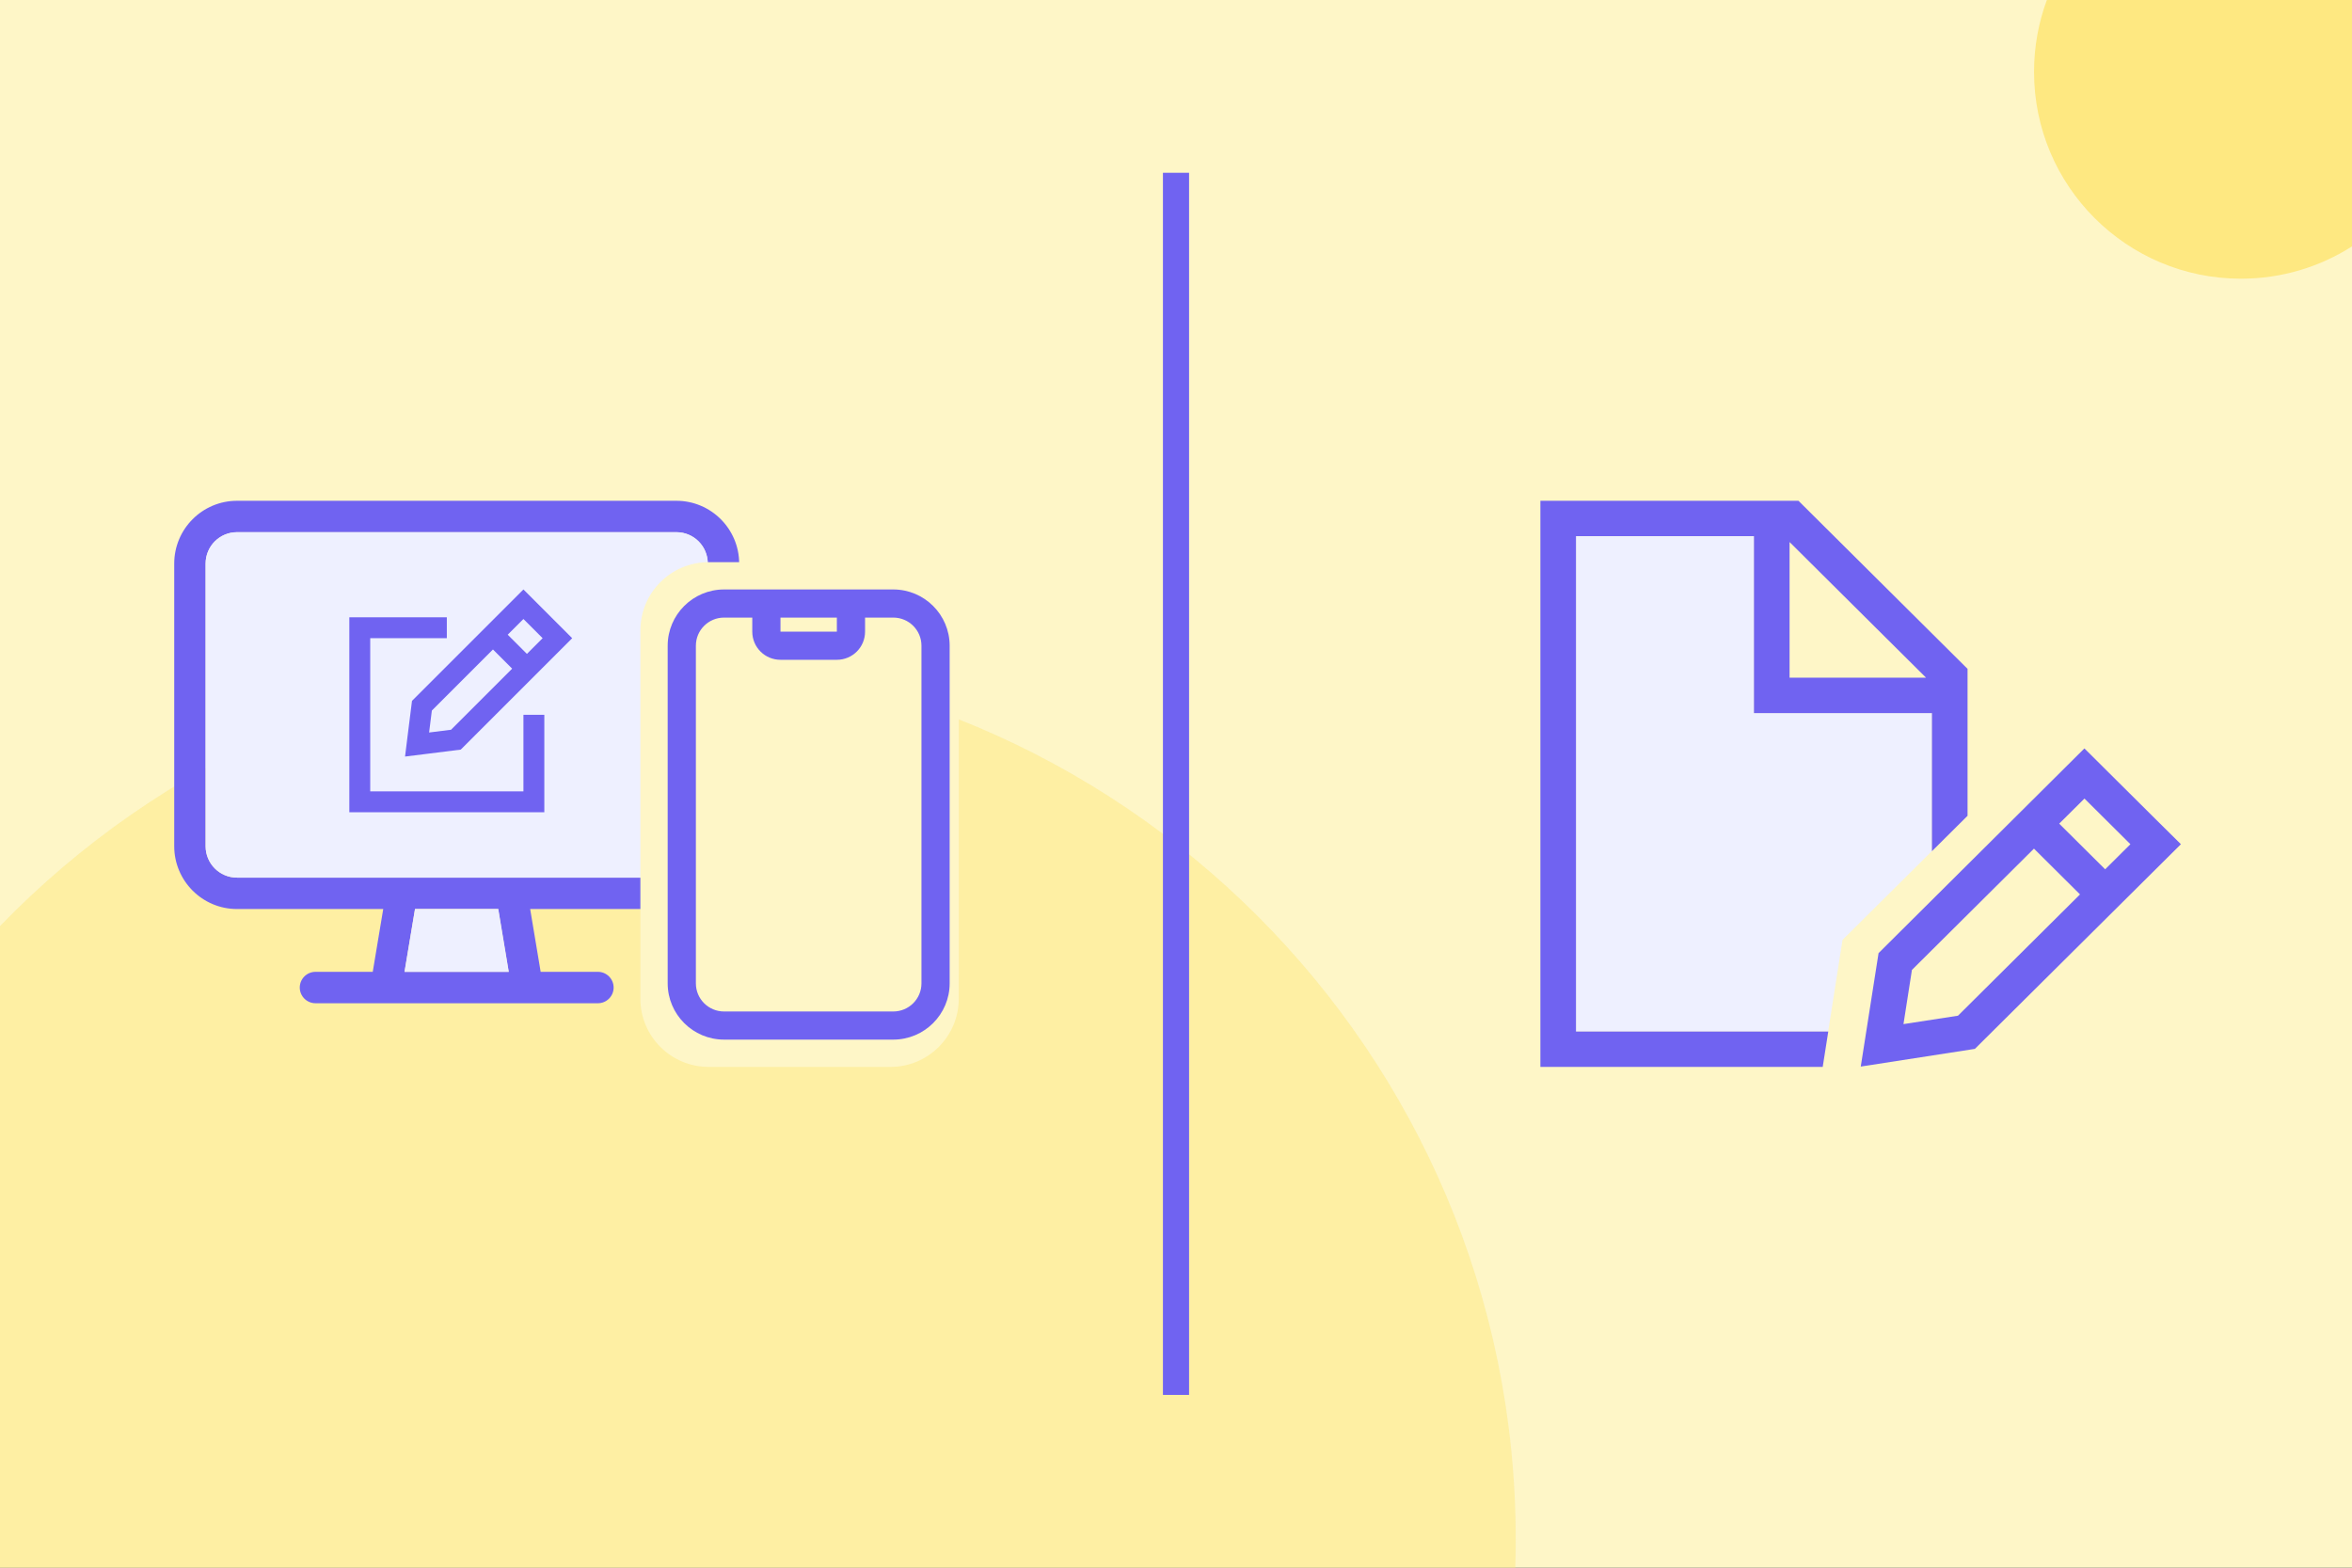 <?xml version="1.0" encoding="UTF-8"?>
<svg xmlns="http://www.w3.org/2000/svg" width="540" height="360" viewBox="0 0 540 360" fill="none">
  <rect x="0" y="0" width="540" height="360" fill="#333333" stroke="none"/>
  <g clip-path="url(#clip0_4006_46841)">
    <path d="M0 0H540V360H0V0Z" fill="#FEF6C7"></path>
    <path d="M540 0H469.944C468.04 5.14 467 10.698 467 16.5C467 42.733 488.266 64 514.5 64C523.884 64 532.633 61.279 540 56.582V0Z" fill="#FEE881"></path>
    <path opacity="0.5" d="M145.5 151C88.396 151 36.813 174.636 0 212.659V360H347.897C347.966 357.842 348 355.675 348 353.5C348 241.662 257.338 151 145.5 151Z" fill="#FEE881"></path>
    <path d="M361.83 123.155H402.68V163.759H443.529V195.455L423.028 215.833C421.93 222.837 420.832 229.841 419.734 236.845H361.83V123.155Z" fill="#EEF0FF"></path>
    <path d="M443.561 163.75V195.463L451.733 187.338V153.594L412.913 115H353.66V245H418.48L419.757 236.875H361.833V123.125H402.697V163.75H443.561ZM442.207 155.625H410.87V124.471L442.207 155.625ZM478.55 171.875L431.301 218.873L427.215 244.924L453.419 240.861L500.693 193.889C500.693 193.889 500.693 193.889 500.719 193.863L494.921 188.125L478.576 171.875H478.55ZM438.963 222.732L466.981 194.879L477.554 205.391L449.537 233.244L437.022 235.174L438.963 222.732ZM489.124 193.863L483.326 199.627L472.778 189.141L478.576 183.377L489.149 193.889L489.124 193.863Z" fill="#7063F1"></path>
    <path d="M273 320.323L267 320.323L267 39.678L273 39.678L273 320.323Z" fill="#7063F1"></path>
    <rect x="150.945" y="134.614" width="69.176" height="104.888" rx="16" fill="#FEF6C7"></rect>
    <path d="M54.413 122.211C50.427 122.211 47.207 125.434 47.207 129.423V194.325C47.207 198.314 50.427 201.536 54.413 201.536H92.177C92.222 201.536 92.267 201.536 92.312 201.536H117.42C117.465 201.536 117.51 201.536 117.555 201.536H155.296C159.282 201.536 162.502 198.314 162.502 194.325V129.423C162.502 125.434 159.282 122.211 155.296 122.211H54.413ZM87.988 208.747H54.413C46.464 208.747 40.001 202.28 40.001 194.325V129.423C40.001 121.468 46.464 115 54.413 115H155.296C163.246 115 169.708 121.468 169.708 129.423V194.325C169.708 202.28 163.246 208.747 155.296 208.747H121.721L124.131 223.17H137.282C139.263 223.17 140.884 224.793 140.884 226.776C140.884 228.759 139.263 230.382 137.282 230.382H72.428C70.446 230.382 68.825 228.759 68.825 226.776C68.825 224.793 70.446 223.17 72.428 223.17H85.579L87.988 208.747ZM95.284 208.747L92.875 223.17H116.79L114.38 208.747H95.262H95.284Z" fill="#7063F1"></path>
    <path d="M47.207 129.423V194.325C47.207 198.314 50.427 201.536 54.413 201.536H92.177C92.222 201.536 92.267 201.536 92.312 201.536H117.42C117.465 201.536 117.51 201.536 117.555 201.536H155.296C159.282 201.536 162.502 198.314 162.502 194.325V129.423C162.502 125.434 159.282 122.211 155.296 122.211H54.413C50.427 122.211 47.207 125.434 47.207 129.423ZM116.812 223.17L114.403 208.747H95.284L92.875 223.17H116.812Z" fill="#EEF0FF"></path>
    <path d="M113.18 149.142L117.587 153.549L103.557 167.579L98.52 168.209L99.15 163.172L113.18 149.142ZM131.368 146.554L120.175 135.362L94.593 160.944L93.604 168.828L92.994 173.735L97.901 173.125L105.785 172.136L131.368 146.554ZM120.975 150.161L116.568 145.754L120.175 142.147L124.582 146.554L120.975 150.161ZM80.203 141.757V186.526H124.972V164.142H120.175V181.73H85V146.554H102.588V141.757H80.203Z" fill="#7063F1"></path>
    <path d="M147.028 144.759C147.028 136.109 154.041 129.097 162.691 129.097H204.458C213.108 129.097 220.121 136.109 220.121 144.759V229.338C220.121 237.988 213.108 245 204.458 245H162.691C154.041 245 147.028 237.988 147.028 229.338V144.759Z" fill="#FEF6C7"></path>
    <path d="M159.768 148.283V225.813C159.768 229.387 162.661 232.274 166.242 232.274H205.085C208.666 232.274 211.559 229.387 211.559 225.813V148.283C211.559 144.709 208.666 141.822 205.085 141.822H198.611V145.053C198.611 148.626 195.718 151.513 192.137 151.513H179.19C175.609 151.513 172.716 148.626 172.716 145.053V141.822H166.242C162.661 141.822 159.768 144.709 159.768 148.283Z" fill="#FEF6C7"></path>
    <path d="M198.611 141.822V145.053C198.611 148.626 195.718 151.513 192.137 151.513H179.19C175.609 151.513 172.716 148.626 172.716 145.053V141.822H166.242C162.661 141.822 159.768 144.709 159.768 148.283V225.813C159.768 229.387 162.661 232.274 166.242 232.274H205.085C208.666 232.274 211.559 229.387 211.559 225.813V148.283C211.559 144.709 208.666 141.822 205.085 141.822H198.611ZM192.137 141.822H179.19V145.053H192.137V141.822ZM153.294 148.283C153.294 141.156 159.1 135.361 166.242 135.361H205.085C212.227 135.361 218.033 141.156 218.033 148.283V225.813C218.033 232.94 212.227 238.735 205.085 238.735H166.242C159.1 238.735 153.294 232.94 153.294 225.813V148.283Z" fill="#7063F1"></path>
  </g>
  <defs>
    <clipPath id="clip0_4006_46841">
      <rect width="540" height="360" fill="white"></rect>
    </clipPath>
  </defs>
</svg>
